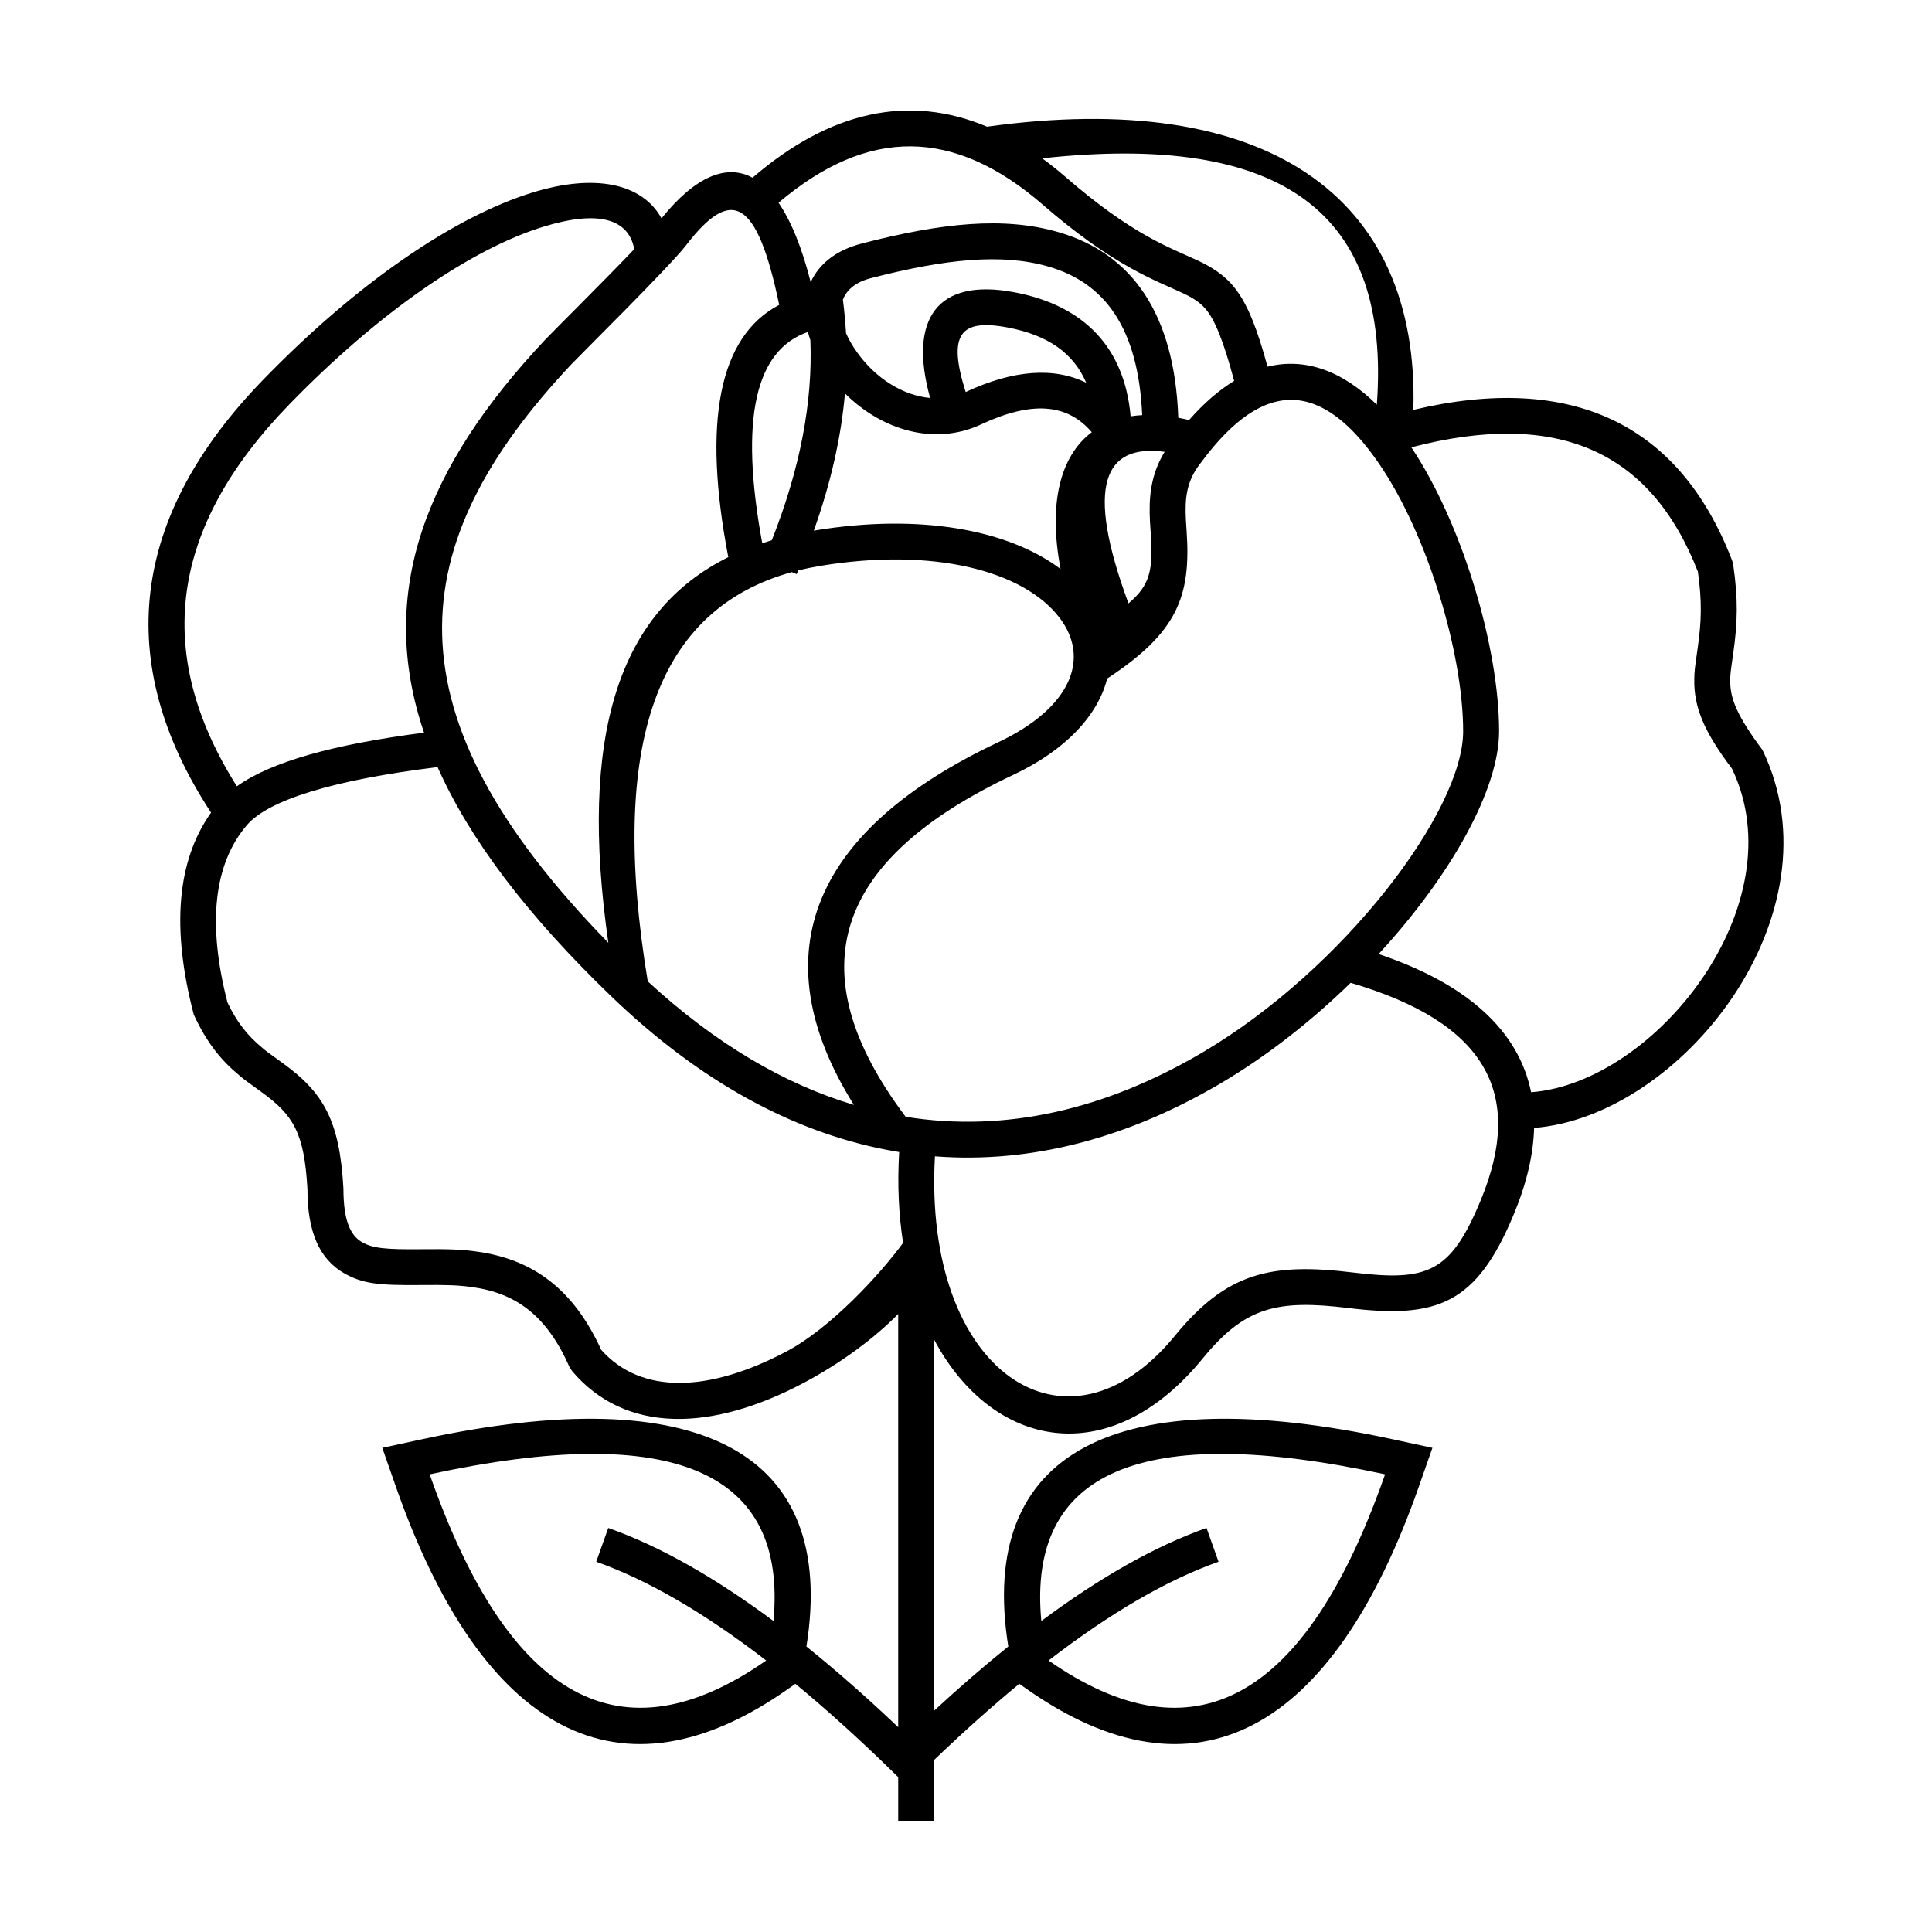 <?xml version="1.0" encoding="UTF-8"?>
<!-- Uploaded to: SVG Repo, www.svgrepo.com, Generator: SVG Repo Mixer Tools -->
<svg fill="#000000" width="800px" height="800px" version="1.1" viewBox="144 144 512 512" xmlns="http://www.w3.org/2000/svg">
 <path d="m391.57 597.33c6.719-6.203 13.262-11.867 19.637-16.988-8.262-51.797 28.488-70.773 101.87-54.922l10.527 2.273-3.547 10.137c-22.914 65.527-59.457 85.105-104.02 53.738l-1.91-1.344c-7.269 5.992-14.789 12.719-22.562 20.176v16.309h-9.531v-11.75c-9.441-9.301-18.527-17.543-27.25-24.734l-1.906 1.344c-44.559 31.367-81.105 11.789-104.02-53.738l-3.547-10.137 10.527-2.273c73.387-15.852 110.14 3.125 101.87 54.922 7.848 6.309 15.957 13.434 24.324 21.379v-109.5c-6.383 6.508-15.352 13.117-25.055 18.262-24.285 12.883-47.168 13.586-61.359-3.121l-0.723-1.148c-6.055-13.637-14.117-19.465-25.684-21.109-3.731-0.531-6.863-0.625-13.605-0.559-11.156 0.109-15.457-0.316-20.332-3.078-6.652-3.773-9.801-11.074-9.793-22.293-0.836-14.832-3.629-19.602-12.188-25.781-4.805-3.469-4.238-3.055-5.84-4.379-4.918-4.059-8.652-8.691-12.094-16.113-5.949-22.75-4.547-40.703 4.574-53.547-26.055-39.785-21.363-78.504 13.828-114.74 24.895-25.633 50.621-43.191 71.367-49.598 16.301-5.031 28.984-2.559 34.176 6.84 8.98-11.137 17.207-14.488 24.133-10.766 20.516-17.688 41.461-22.215 62.137-13.52 73.402-10.18 114.68 17.906 112.98 75.051 41.77-9.906 70.496 3.512 84.492 39.953l0.266 1.016c1.336 9.16 1.18 15.379 0.023 23.488-0.746 5.234-0.773 5.438-0.805 7.098-0.098 4.887 1.793 9.512 8.547 18.574 20.992 43.492-21.465 97.086-60.527 100.16-0.184 7.043-1.973 14.699-5.402 22.945-9.859 23.688-20.168 27.668-43.734 24.797-18.988-2.316-27.48-0.332-38.684 13.363-24.812 30.336-55.824 23.812-71.164-4.977zm-79.488-387.3c-1.488-8.086-9.566-10.426-24.125-5.934-19.035 5.879-43.473 22.555-67.336 47.129-31.602 32.543-36.141 65.812-13.852 101.15 9.129-6.508 25.57-11.109 49.609-14.211-12.648-37.223 0.441-70.461 32.082-104.12 1.863-1.984 15.293-15.281 23.621-24.012zm-52.121 137.26c-27.887 3.422-44.898 8.797-50.52 15.359-8.777 10.254-10.547 26.082-5.156 47.027 2.516 5.281 5.371 8.828 9.254 12.035 1.363 1.121 0.828 0.73 5.356 4 10.805 7.805 15.105 15.152 16.117 33.207 0 8.395 1.758 12.473 4.984 14.301 2.801 1.59 6.242 1.93 15.523 1.84 7.219-0.07 10.684 0.027 15.047 0.648 14.555 2.07 25.344 9.766 32.754 26.012 10.652 11.965 28.664 11.273 49.188 0.391 11.414-6.055 24.43-19.996 30.82-28.734-1.152-7.391-1.547-15.445-1.035-24.07-1.117-0.18-2.231-0.379-3.344-0.594l-0.129 0.105c-0.039-0.051-0.082-0.102-0.121-0.152-24.738-4.832-49.301-18.078-72.777-40.695-22.504-21.68-37.527-41.723-45.961-60.68zm249.39 49.543c23.445 7.879 37.066 20.23 40.406 36.621 32.918-2.492 70.527-49.715 53.227-85.773-7.441-9.816-10.125-16.379-9.98-23.684 0.043-2.234 0.07-2.453 0.898-8.25 1.016-7.117 1.168-12.383 0.055-20.258-12.543-32.121-37.262-42.996-75.93-32.941 13.527 20.324 23.246 52.977 23.246 75.262 0 15.375-12.742 38.211-31.922 59.023zm-7.414 7.621c-10.32 10.062-22.047 19.328-34.402 26.613-24.617 14.523-50.203 21.336-75.766 19.371-3.227 57.234 34.879 82.668 63.578 47.578 13.695-16.742 25.324-19.457 47.227-16.789 19.77 2.41 25.836 0.066 33.773-19.008 11.949-28.727 1.141-47.332-34.41-57.766zm6.938-153.2c3.754-50.84-24.91-72.23-88.691-65.297 2.137 1.555 4.273 3.258 6.398 5.106 8.102 7.027 15.055 11.961 21.586 15.617 2.453 1.371 4.742 2.516 7.375 3.715 0.594 0.27 4.906 2.184 6.055 2.727 7.227 3.43 10.918 7.254 14.387 15.867 1.281 3.188 2.551 7.129 3.926 12.184 10.031-2.477 19.922 1.145 28.965 10.082zm-158.55-53.527c3.348 4.891 6.219 11.953 8.52 21.059 2.152-4.746 6.609-8.461 13.512-10.246 21.383-5.531 37.742-7.191 52.195-3.004 19.457 5.641 30.723 21.66 31.707 49.176 0.934 0.172 1.887 0.371 2.856 0.605 3.945-4.496 7.941-7.938 11.949-10.375-1.422-5.352-2.691-9.355-3.922-12.418-2.559-6.359-4.535-8.406-9.637-10.824-1.012-0.48-5.231-2.352-5.922-2.668-2.856-1.301-5.375-2.559-8.078-4.07-7.113-3.981-14.594-9.289-23.176-16.734-23.508-20.398-46.301-20.613-70.004-0.5zm93.305 56.609c0.988-0.156 2.012-0.262 3.066-0.32-1.027-22.906-9.746-34.992-24.809-39.359-12.324-3.574-27.316-2.051-47.137 3.074-3.902 1.012-6.356 3.004-7.371 5.684l0.254 2.148c0.266 2.234 0.457 4.484 0.578 6.75 0.695 1.594 1.652 3.262 2.871 4.984 4.961 7.004 12.219 11.52 19.414 12.172-5.828-21.016 1.941-31.871 22.309-28.016 18.684 3.531 29.215 14.812 30.824 32.883zm-11.773-8.898c-3.359-7.883-10.199-12.645-20.828-14.652-12.594-2.383-15.961 1.789-11.113 17.109 0.016-0.008 0.031-0.016 0.047-0.023 12.5-5.832 23.301-6.66 31.895-2.434zm1.477 13.098c-6.527-7.609-15.875-8.34-29.332-2.062-12.289 5.734-26.27 1.578-36.078-8.215-1.016 11.676-3.769 23.797-8.254 36.363 0.09-0.016 0.176-0.031 0.262-0.043 27.539-4.539 51.09-0.344 65.129 10.207-3.324-17.5-0.031-29.992 8.273-36.25zm-74.578-24.41c-0.25-0.719-0.469-1.434-0.652-2.144-13.859 4.773-18.211 22.797-12.098 55.977 0.832-0.277 1.676-0.543 2.531-0.797 7.484-18.902 10.879-36.574 10.219-53.035zm-8.254-9.332c-5.898-28.234-12.641-31.496-24.738-15.734-4.293 5.59-28.25 29.25-30.344 31.477-44.938 47.809-49.641 92.453 9.797 153.32-7.883-54.832 2.625-87.746 31.789-102.21-6.832-35.625-2.598-58.438 13.496-66.852zm5.043 70.375c-0.137 0.328-0.277 0.656-0.418 0.98l-1.262-0.539c-35.762 9.879-48.645 45.355-38.203 108.46 17.84 16.461 36.164 27.211 54.629 32.734-25.332-40.457-10.258-73.234 38.223-96.086 19.348-9.121 24.547-22.262 16.227-33.07-9.555-12.414-33.348-18.629-63.254-13.699-2.043 0.336-4.023 0.742-5.941 1.219zm28.465 144.79c26.449 4.246 53.012-1.922 78.676-17.062 37.559-22.16 69.062-64.027 69.062-85.086 0-20.781-9.496-52.312-22.289-70.941-14.762-21.492-30.066-23.395-47.062-0.441-3.231 4.039-4.285 7.82-4.195 13.293 0.02 1.316 0.082 2.383 0.258 4.91 1.23 17.535-2.527 27.031-21.043 39.191-2.453 9.723-10.961 18.953-24.824 25.488-46.879 22.098-58.094 51.363-28.582 90.648zm59.051-136.06c5.656-4.762 6.586-8.73 5.891-18.605-0.188-2.699-0.254-3.875-0.281-5.418-0.102-6.191 0.996-11.293 3.977-16.133-16.02-2.164-21.18 8.824-9.586 40.156zm-96.008 280.15c-16.375-12.625-31.398-21.348-45.047-26.172l3.188-8.953c13.539 4.789 28.125 13.008 43.781 24.652 3.731-39.66-26.281-52.871-91.105-38.867 21 60.051 50.789 76.152 89.184 49.34zm74.832 0c38.395 26.812 68.18 10.711 89.18-49.34-64.824-14.004-94.836-0.793-91.105 38.867 15.66-11.645 30.242-19.863 43.781-24.652l3.188 8.953c-13.645 4.824-28.672 13.547-45.043 26.172z"/>
</svg>